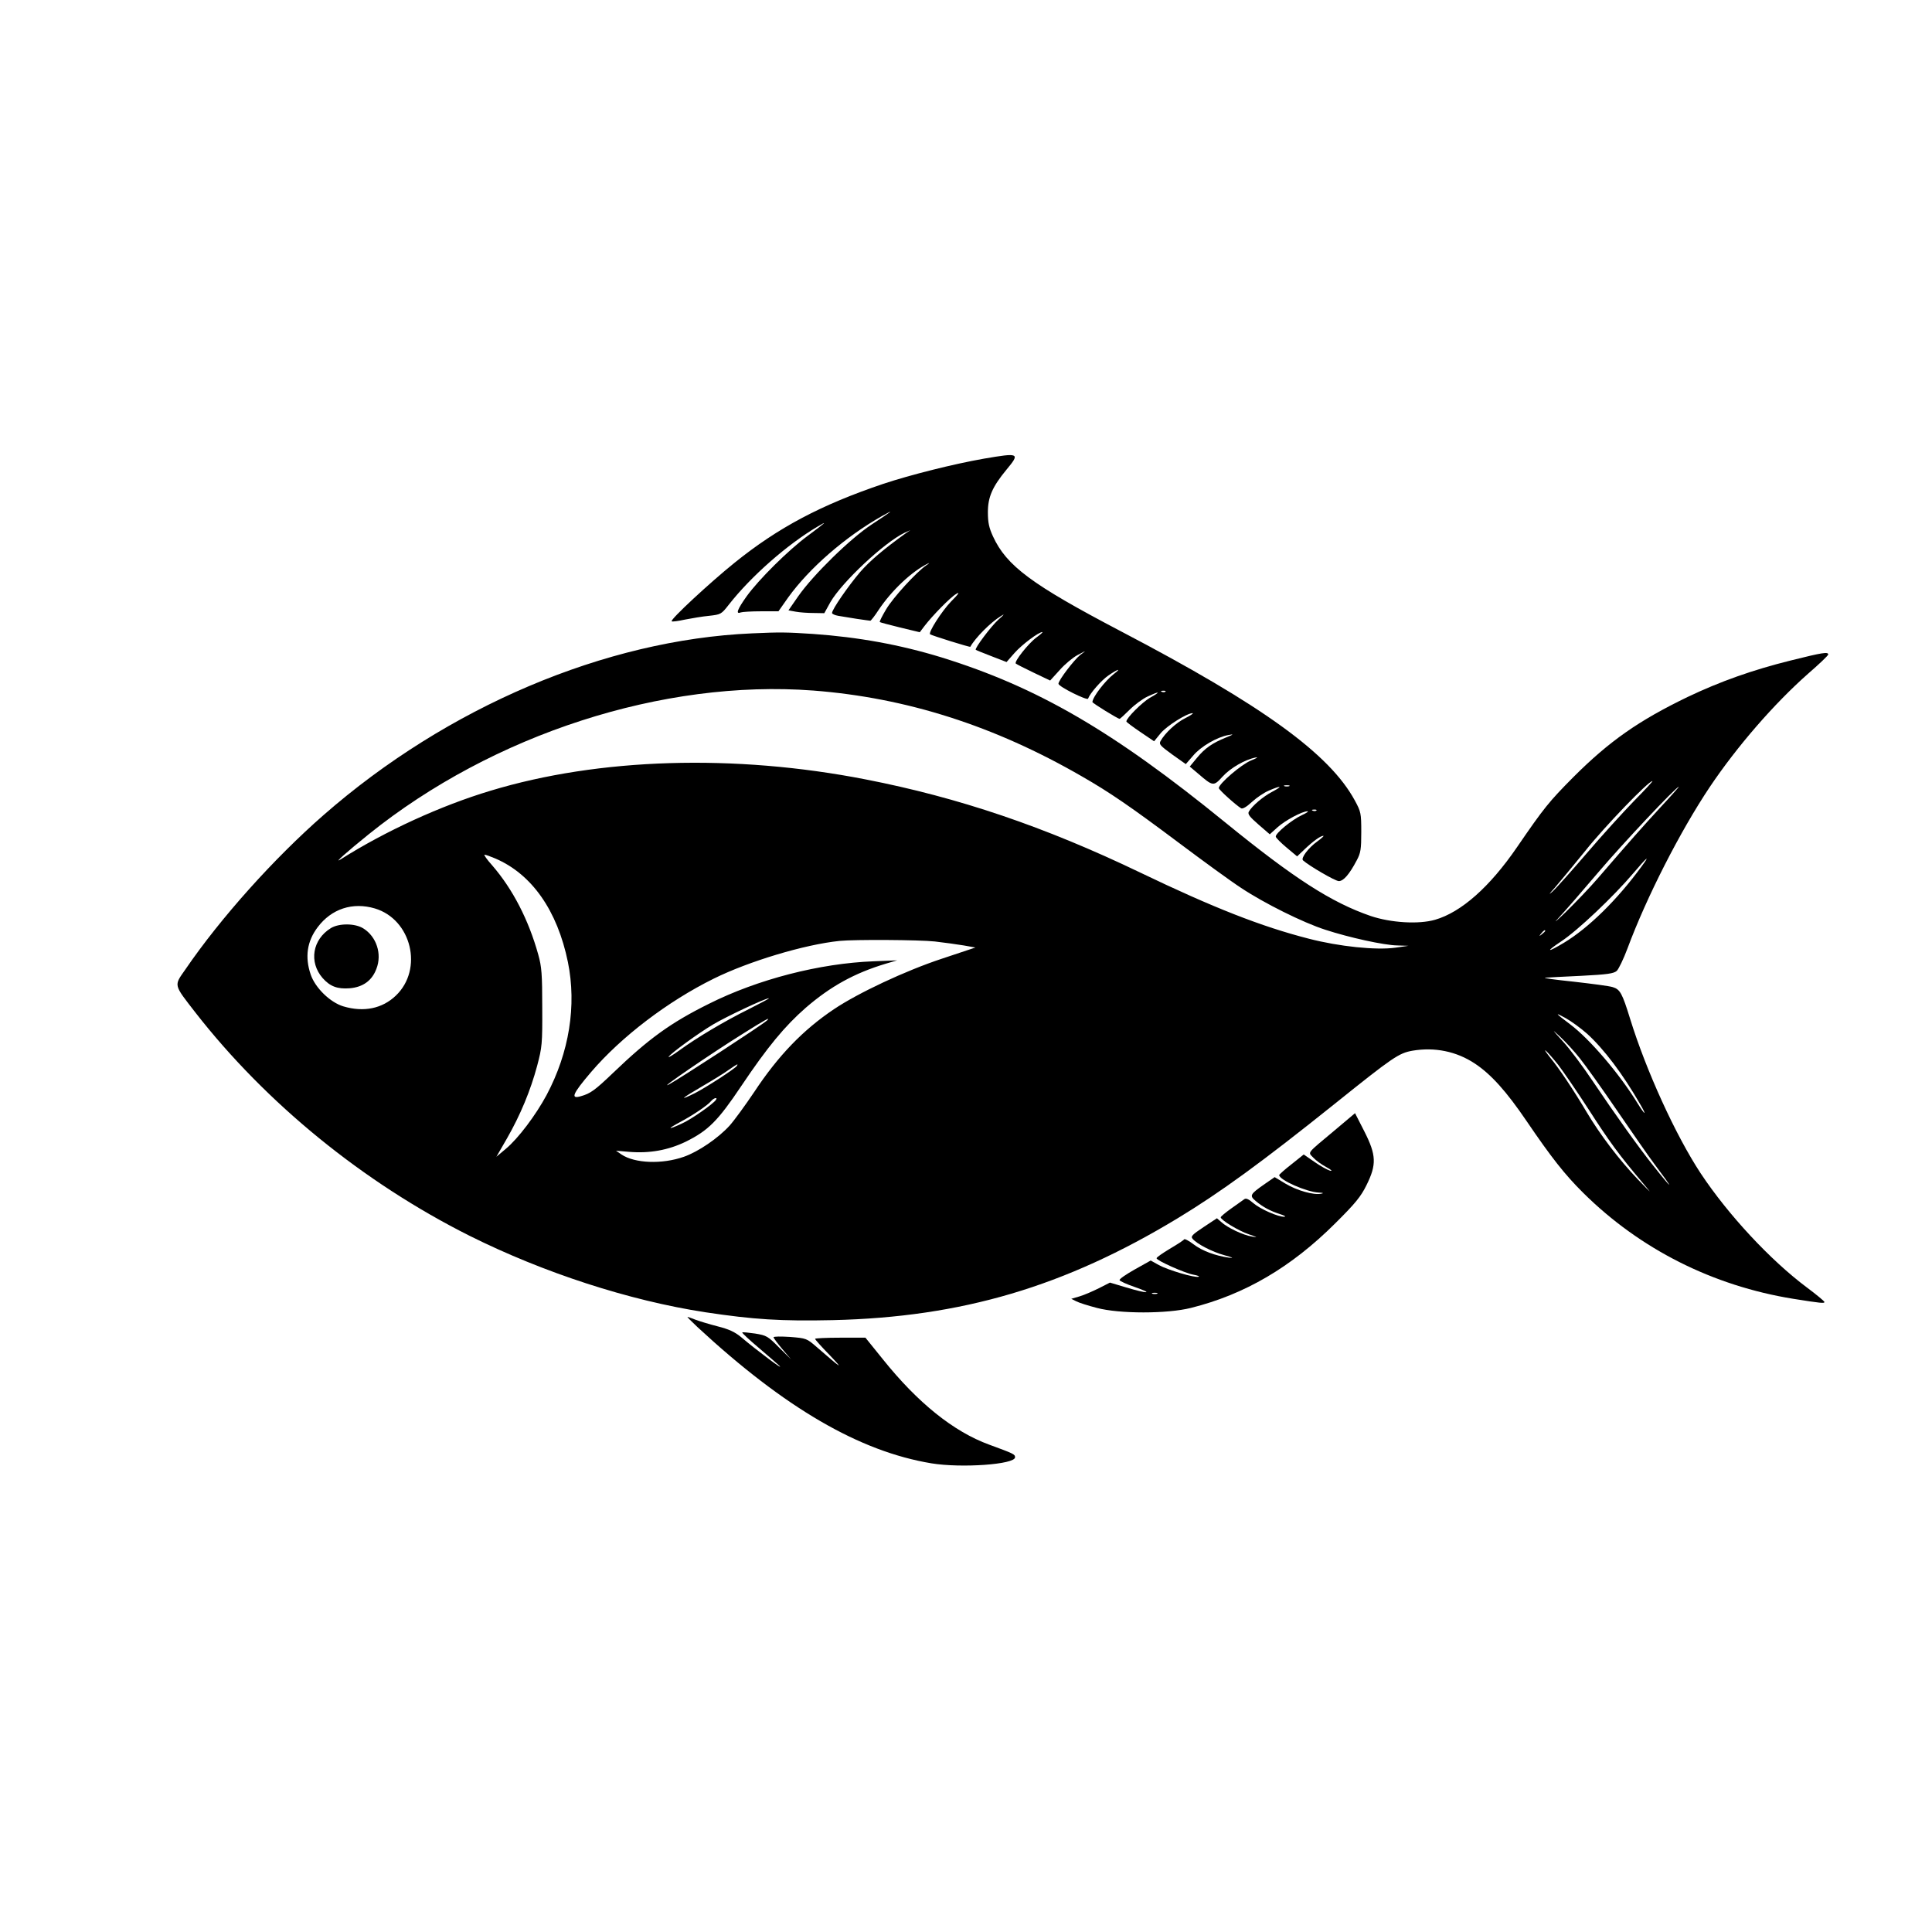 <?xml version="1.0" standalone="no"?>
<!DOCTYPE svg PUBLIC "-//W3C//DTD SVG 20010904//EN"
 "http://www.w3.org/TR/2001/REC-SVG-20010904/DTD/svg10.dtd">
<svg version="1.0" xmlns="http://www.w3.org/2000/svg"
 width="1024pt" height="1024pt" viewBox="0 0 1024 1024"
 preserveAspectRatio="xMidYMid meet">
<g transform="translate(0,1024) scale(0.1,-0.1)"
fill="#000000" stroke="none">
<path d="M5215 7809 c-160 -28 -391 -86 -535 -134 -328 -111 -554 -230 -787
-418 -128 -103 -342 -301 -333 -310 3 -3 34 1 70 9 36 7 94 17 128 20 62 7 65
8 104 58 117 150 311 321 473 416 54 32 44 23 -54 -50 -104 -77 -260 -232
-324 -321 -49 -69 -59 -96 -31 -85 9 3 57 6 108 6 l92 0 52 74 c112 155 301
320 497 431 73 41 53 26 -55 -45 -113 -74 -310 -267 -389 -380 l-52 -75 38 -7
c21 -4 64 -7 95 -7 l57 -1 32 58 c61 106 286 317 393 368 l31 14 -25 -17
c-118 -85 -190 -146 -242 -206 -62 -73 -148 -197 -148 -216 0 -5 15 -12 33
-15 17 -3 62 -10 98 -16 36 -5 68 -10 72 -10 3 0 23 25 43 56 69 104 178 207
264 248 8 4 4 -1 -10 -10 -53 -36 -177 -172 -213 -233 -21 -35 -36 -65 -34
-68 2 -2 51 -15 108 -29 l104 -25 25 33 c43 56 137 152 168 170 21 13 14 1
-27 -40 -50 -52 -123 -166 -111 -174 10 -7 212 -70 213 -66 26 47 107 129 161
162 23 15 20 10 -12 -18 -39 -35 -128 -154 -120 -160 1 -2 39 -17 83 -34 l80
-31 42 48 c39 44 128 111 148 111 4 0 -10 -13 -32 -29 -42 -31 -119 -128 -109
-138 3 -3 46 -25 94 -48 l88 -42 51 56 c27 31 70 66 94 79 l44 23 -29 -22
c-33 -26 -116 -135 -116 -153 0 -15 153 -91 157 -79 10 28 70 97 108 123 51
35 71 40 29 8 -47 -37 -112 -121 -114 -149 0 -6 135 -89 144 -89 3 0 27 22 53
48 26 26 69 58 95 70 67 31 73 27 12 -7 -42 -25 -124 -107 -124 -125 0 -3 33
-28 73 -55 l74 -50 35 43 c33 39 139 106 169 106 7 0 -10 -12 -38 -26 -49 -24
-109 -80 -132 -122 -9 -17 -1 -25 62 -71 l72 -51 39 45 c40 48 126 98 186 109
31 6 30 4 -12 -13 -72 -29 -112 -57 -154 -108 l-38 -46 45 -38 c78 -67 81 -68
129 -15 42 46 119 90 175 101 17 3 5 -4 -25 -16 -51 -21 -170 -123 -170 -146
0 -9 90 -90 118 -107 8 -5 29 7 58 34 24 22 65 50 90 60 65 28 76 25 18 -6
-50 -26 -108 -76 -125 -106 -7 -13 4 -27 51 -68 l60 -52 41 37 c41 37 131 85
159 85 8 0 -5 -9 -29 -20 -54 -25 -143 -98 -139 -115 2 -7 28 -33 58 -58 l55
-46 40 38 c44 42 84 71 99 71 5 0 -9 -13 -31 -29 -48 -34 -89 -89 -77 -101 32
-29 171 -110 190 -110 25 0 56 36 95 110 21 39 24 59 24 150 0 100 -2 108 -34
167 -134 247 -487 503 -1240 897 -475 249 -606 347 -678 503 -21 46 -27 73
-27 128 0 81 24 135 98 225 74 89 69 91 -119 59z m962 -1235 c-3 -3 -12 -4
-19 -1 -8 3 -5 6 6 6 11 1 17 -2 13 -5z m656 -501 c-7 -2 -19 -2 -25 0 -7 3
-2 5 12 5 14 0 19 -2 13 -5z m144 -129 c-3 -3 -12 -4 -19 -1 -8 3 -5 6 6 6 11
1 17 -2 13 -5z"/>
<path d="M3985 6883 c-777 -34 -1615 -390 -2270 -963 -262 -229 -545 -544
-733 -819 -61 -87 -63 -77 54 -228 376 -482 889 -900 1453 -1183 393 -196 845
-343 1248 -405 259 -39 403 -48 677 -42 684 16 1228 177 1828 540 226 137 446
297 833 607 309 248 339 268 411 281 118 20 233 -3 331 -68 86 -57 167 -147
275 -306 130 -191 201 -282 300 -380 301 -298 686 -492 1113 -561 145 -23 165
-25 165 -17 0 4 -42 39 -93 77 -194 145 -417 385 -563 605 -133 202 -289 544
-374 819 -42 136 -53 156 -92 168 -18 6 -112 18 -208 29 -96 10 -164 19 -150
21 14 1 100 6 192 10 137 7 171 12 187 26 10 9 36 63 57 119 101 272 279 621
437 857 144 214 339 439 520 599 59 51 107 97 107 102 0 15 -28 11 -200 -32
-201 -50 -373 -111 -545 -193 -259 -125 -415 -234 -606 -425 -129 -130 -155
-162 -299 -372 -144 -210 -295 -344 -434 -384 -87 -25 -234 -16 -341 20 -209
72 -406 199 -771 496 -594 484 -995 717 -1505 875 -219 67 -439 107 -680 124
-139 9 -172 10 -324 3z m325 -303 c493 -38 959 -186 1426 -456 146 -84 253
-157 512 -351 128 -96 276 -204 330 -239 120 -80 328 -184 447 -222 125 -41
311 -82 381 -83 l59 -2 -70 -10 c-102 -14 -297 6 -459 48 -250 64 -505 164
-892 350 -508 244 -963 398 -1456 494 -695 136 -1414 114 -1988 -60 -263 -79
-556 -213 -795 -364 -39 -25 30 37 149 133 660 531 1560 822 2356 762z m4349
-587 c-58 -60 -171 -184 -251 -278 -80 -93 -160 -183 -179 -200 -23 -21 -20
-15 12 20 24 28 97 116 162 196 100 126 334 369 355 369 4 0 -41 -48 -99 -107z
m139 -35 c-98 -107 -149 -164 -330 -374 -42 -49 -119 -129 -170 -179 -51 -49
-68 -63 -37 -30 31 33 125 141 209 240 128 151 414 455 428 455 2 0 -43 -51
-100 -112z m-6173 -268 c194 -83 329 -276 385 -549 47 -231 7 -479 -113 -705
-57 -106 -150 -230 -216 -285 l-50 -42 56 97 c71 124 125 254 160 385 26 98
28 116 27 309 0 176 -3 216 -21 280 -51 184 -135 347 -244 473 -28 31 -46 57
-41 57 6 0 31 -9 57 -20z m6076 -42 c-130 -178 -281 -326 -412 -405 -90 -54
-99 -49 -15 7 87 57 279 239 384 363 72 85 91 100 43 35z m-6714 -223 c194
-58 258 -322 111 -462 -72 -69 -170 -89 -278 -57 -70 21 -149 98 -173 168 -32
93 -20 177 37 252 73 97 185 134 303 99z m6203 -119 c0 -2 -8 -10 -17 -17 -16
-13 -17 -12 -4 4 13 16 21 21 21 13z m-3235 -56 c50 -6 118 -15 153 -21 l62
-11 -177 -59 c-194 -64 -445 -182 -573 -268 -164 -110 -295 -246 -422 -438
-47 -70 -106 -151 -131 -179 -60 -66 -165 -138 -242 -165 -116 -41 -261 -35
-331 12 l-29 20 70 -6 c108 -9 207 9 300 54 119 59 170 110 294 295 139 207
230 317 342 415 131 113 257 183 423 233 l61 18 -125 -5 c-285 -11 -613 -95
-874 -226 -203 -101 -317 -184 -506 -365 -97 -93 -121 -110 -171 -124 -57 -17
-45 12 54 128 161 188 407 375 650 495 186 92 481 181 667 200 79 8 421 6 505
-3z m-985 -358 c-133 -66 -277 -152 -369 -219 -36 -26 -61 -41 -57 -34 12 19
159 126 237 172 69 41 275 138 294 138 6 0 -42 -25 -105 -57z m4442 -131 c89
-81 189 -213 281 -373 38 -65 27 -61 -14 5 -95 155 -253 340 -357 418 -81 61
-84 66 -24 33 29 -16 80 -53 114 -83z m-4347 70 c-31 -27 -459 -306 -520 -339
-65 -34 227 166 394 270 116 73 149 91 126 69z m4309 -201 c29 -36 117 -159
196 -275 79 -115 168 -244 199 -285 106 -141 103 -146 -5 -10 -74 92 -202 271
-323 451 -50 75 -121 170 -158 210 -59 65 -61 68 -14 24 29 -27 77 -79 105
-115z m-115 -34 c26 -34 99 -140 161 -236 110 -171 162 -242 283 -385 57 -68
56 -67 -23 15 -98 103 -198 234 -270 355 -72 121 -144 229 -194 290 -22 28
-33 44 -23 36 10 -8 39 -41 66 -75z m-4354 -6 c-9 -14 -163 -114 -222 -144
-89 -44 -73 -29 35 34 57 33 122 73 145 90 46 32 51 34 42 20z m-110 -179
c-13 -21 -134 -106 -183 -127 -74 -34 -78 -29 -7 9 71 38 146 89 164 111 14
17 36 22 26 7z"/>
<path d="M1754 5321 c-98 -60 -118 -180 -44 -265 40 -45 79 -59 144 -54 70 6
118 41 141 103 31 79 0 171 -69 214 -44 28 -129 28 -172 2z"/>
<path d="M7074 4249 c-153 -128 -142 -114 -113 -145 13 -14 44 -37 69 -50 26
-14 34 -22 20 -19 -14 4 -51 24 -82 46 l-58 40 -65 -52 c-36 -28 -65 -54 -65
-57 0 -26 145 -90 210 -93 24 -1 28 -3 12 -6 -40 -8 -128 17 -188 53 l-58 35
-52 -36 c-79 -55 -83 -62 -48 -91 38 -32 78 -53 128 -69 23 -7 33 -13 24 -14
-32 -2 -129 41 -165 72 -24 21 -39 28 -48 21 -7 -5 -38 -27 -69 -49 -31 -22
-56 -43 -56 -47 0 -14 95 -72 149 -90 47 -16 50 -18 17 -12 -46 7 -131 47
-163 77 l-23 20 -71 -47 c-60 -40 -69 -49 -58 -62 23 -27 103 -69 169 -87 44
-12 52 -16 25 -13 -73 10 -143 36 -189 71 -25 19 -48 31 -50 26 -3 -5 -37 -27
-76 -50 -38 -23 -70 -45 -70 -50 0 -12 150 -79 195 -87 22 -4 35 -9 28 -11
-20 -7 -164 36 -211 62 l-43 24 -84 -47 c-46 -26 -83 -51 -81 -57 1 -5 38 -22
82 -37 101 -35 68 -36 -46 -2 l-87 26 -59 -30 c-32 -16 -78 -36 -102 -43 l-44
-13 26 -13 c15 -8 63 -23 109 -35 119 -32 374 -32 500 0 284 71 530 215 763
447 108 107 137 143 167 204 54 109 52 159 -12 285 l-49 96 -108 -91z m-941
-866 c-7 -2 -19 -2 -25 0 -7 3 -2 5 12 5 14 0 19 -2 13 -5z"/>
<path d="M3697 3206 c463 -429 859 -659 1240 -722 159 -26 443 -6 443 32 0 16
-6 19 -137 67 -189 69 -379 222 -564 453 l-92 114 -133 0 c-74 0 -134 -3 -134
-6 0 -4 35 -43 78 -87 76 -80 66 -74 -70 44 -52 45 -54 46 -140 53 -49 3 -88
3 -88 -2 0 -4 21 -32 46 -62 l47 -55 -64 63 c-59 60 -66 64 -127 74 -35 5 -65
8 -68 6 -2 -3 38 -40 89 -83 50 -43 99 -85 107 -93 33 -33 -117 79 -202 151
-34 28 -65 42 -124 57 -43 11 -96 27 -117 35 -20 8 -40 15 -43 15 -3 0 21 -24
53 -54z"/>
</g>
</svg>
